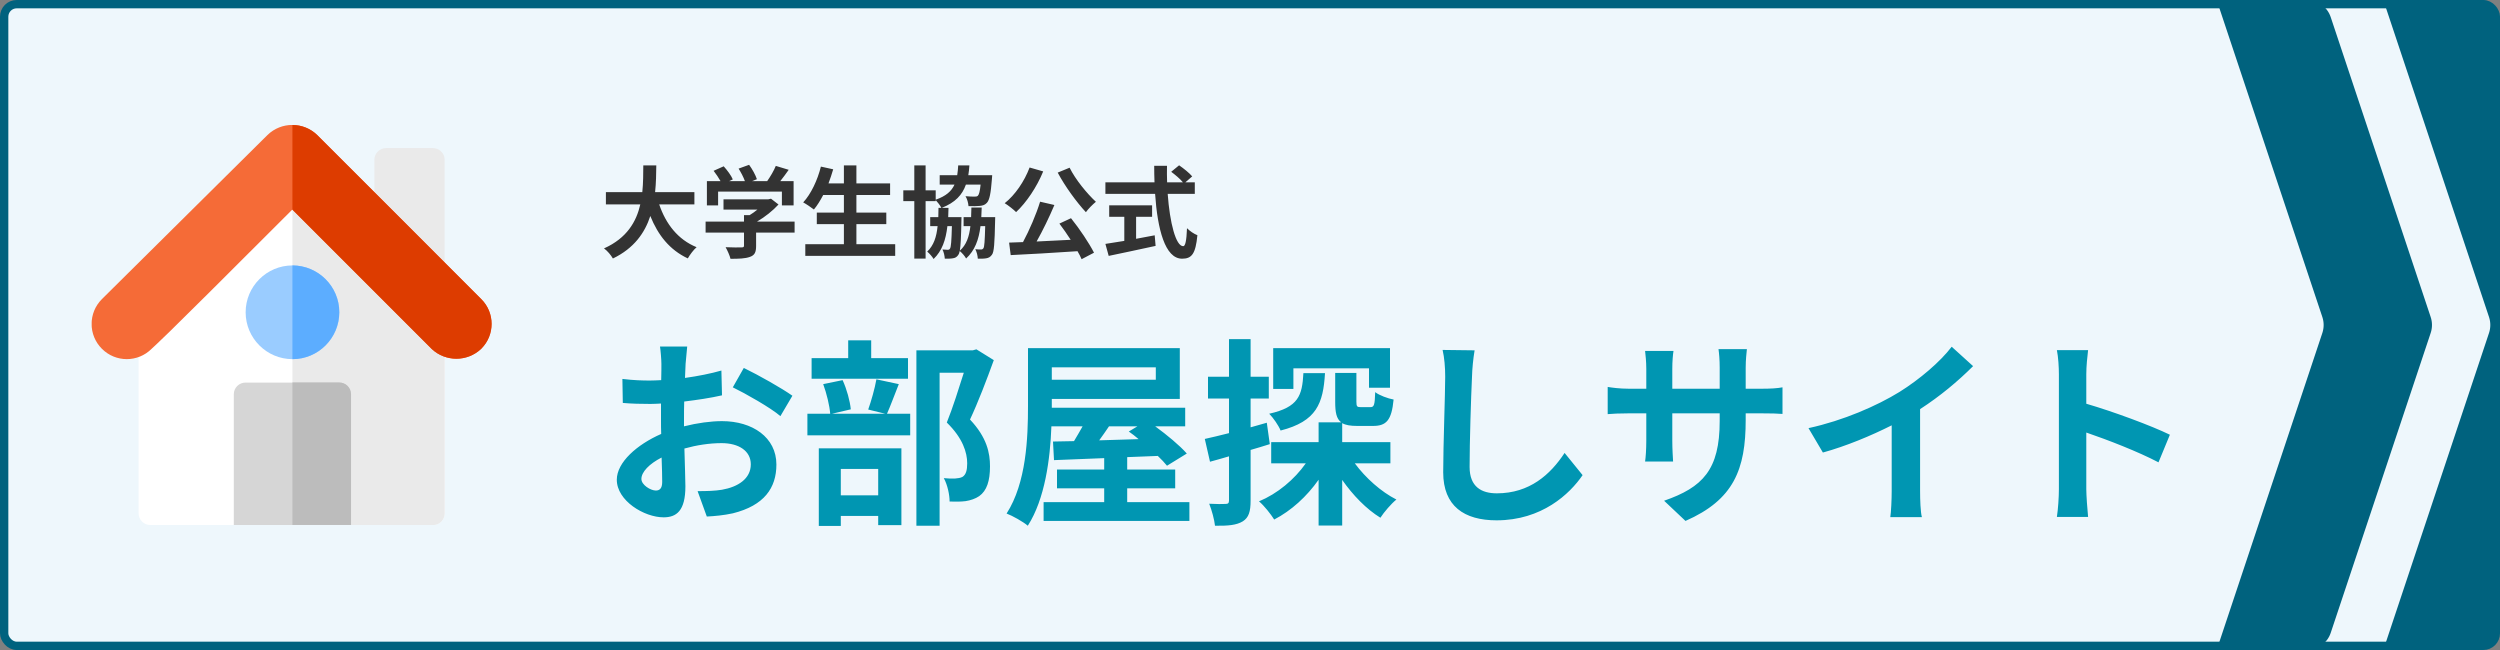 <svg width="300" height="78" viewBox="0 0 300 78" fill="none" xmlns="http://www.w3.org/2000/svg">
<rect x="0" y="0" width="300" height="78" fill="#808080" stroke="none"/>
<g clip-path="url(#clip0_791_566)">
<rect x="0.5" y="0.5" width="299" height="77" rx="1.5" fill="#EEF7FC" stroke="#00627E"/>
<path d="M266 0H276.838C278.129 0 279.275 0.826 279.684 2.051L291.684 38.051C291.889 38.667 291.889 39.333 291.684 39.949L279.684 75.949C279.275 77.174 278.129 78 276.838 78H266L278.684 39.949C278.889 39.333 278.889 38.667 278.684 38.051L266 0Z" fill="#00627E"/>
<path d="M286 0H296.838C298.129 0 299.275 0.826 299.684 2.051L311.684 38.051C311.889 38.667 311.889 39.333 311.684 39.949L299.684 75.949C299.275 77.174 298.129 78 296.838 78H286L298.684 39.949C298.889 39.333 298.889 38.667 298.684 38.051L286 0Z" fill="#00627E"/>
<path d="M83.328 24.528H79.104C79.896 26.868 81.348 28.752 83.592 29.664C83.232 29.964 82.764 30.6 82.536 31.008C80.364 29.988 78.972 28.236 78.036 25.92C77.388 27.924 76.092 29.796 73.548 31.02C73.32 30.624 72.9 30.108 72.48 29.808C75.228 28.584 76.368 26.592 76.836 24.528H72.708V23.052H77.076C77.196 21.924 77.184 20.832 77.196 19.848H78.756C78.744 20.832 78.732 21.936 78.612 23.052H83.328V24.528ZM86.172 22.992V24.648H84.828V21.732H86.46C86.244 21.336 85.92 20.868 85.632 20.496L86.844 19.956C87.264 20.424 87.744 21.06 87.936 21.528L87.504 21.732H89.388C89.22 21.264 88.92 20.688 88.632 20.232L89.892 19.776C90.276 20.292 90.672 21.024 90.828 21.504L90.252 21.732H92.064C92.46 21.168 92.868 20.472 93.096 19.908L94.644 20.376C94.32 20.844 93.972 21.312 93.636 21.732H95.232V24.648H93.828V22.992H86.172ZM95.352 26.592V27.912H90.732V29.508C90.732 30.252 90.576 30.624 89.988 30.828C89.424 31.032 88.68 31.056 87.66 31.056C87.564 30.648 87.288 30.048 87.072 29.664C87.84 29.7 88.728 29.7 88.968 29.688C89.22 29.688 89.28 29.64 89.28 29.472V27.912H84.672V26.592H89.28V25.812H89.964C90.276 25.62 90.6 25.392 90.888 25.152H86.82V23.916H92.208L92.52 23.844L93.42 24.54C92.748 25.272 91.812 26.028 90.84 26.592H95.352ZM102.768 29.304H107.424V30.708H96.636V29.304H101.268V26.892H98.016V25.512H101.268V23.4H98.784C98.436 24.06 98.064 24.672 97.668 25.14C97.38 24.912 96.744 24.48 96.384 24.288C97.32 23.28 98.1 21.624 98.508 19.992L99.984 20.316C99.816 20.892 99.624 21.456 99.42 22.008H101.268V19.848H102.768V22.008H106.812V23.4H102.768V25.512H106.356V26.892H102.768V29.304ZM117.756 26.052H119.424C119.424 26.052 119.424 26.388 119.412 26.532C119.352 29.196 119.292 30.252 119.028 30.576C118.824 30.852 118.632 30.948 118.344 30.996C118.116 31.044 117.744 31.044 117.336 31.044C117.324 30.684 117.204 30.216 117.036 29.904C117.336 29.94 117.576 29.94 117.72 29.94C117.84 29.94 117.924 29.904 118.008 29.796C118.128 29.616 118.176 28.944 118.224 27.132H117.66C117.456 28.788 116.976 30.06 115.932 31.02C115.788 30.744 115.44 30.336 115.164 30.12C115.128 30.348 115.068 30.492 114.996 30.588C114.804 30.864 114.612 30.96 114.336 30.996C114.108 31.044 113.748 31.044 113.376 31.044C113.352 30.696 113.256 30.228 113.088 29.94C113.376 29.964 113.58 29.976 113.724 29.976C113.844 29.976 113.928 29.952 114 29.832C114.12 29.652 114.18 28.968 114.228 27.132H113.688C113.496 28.812 113.04 30.108 112.032 31.08C111.876 30.804 111.528 30.408 111.264 30.192C112.044 29.46 112.38 28.44 112.512 27.132H111.624V26.052H112.596C112.608 25.704 112.62 25.332 112.62 24.948H112.968C112.824 24.66 112.512 24.252 112.284 24.012V24.132H111.072V31.032H109.716V24.132H108.396V22.836H109.716V19.848H111.072V22.836H112.284V23.964C113.52 23.532 114.18 22.944 114.54 22.152H112.764V21.024H114.864C114.924 20.664 114.96 20.268 114.984 19.848H116.328C116.304 20.268 116.256 20.652 116.196 21.024H119.064L119.028 21.504C118.896 23.232 118.74 24 118.428 24.336C118.188 24.6 117.936 24.672 117.576 24.708C117.288 24.744 116.772 24.756 116.22 24.732C116.196 24.372 116.064 23.868 115.86 23.544C116.328 23.592 116.772 23.592 116.976 23.592C117.144 23.592 117.252 23.58 117.348 23.484C117.48 23.352 117.588 22.98 117.672 22.152H115.908C115.476 23.388 114.636 24.3 113.004 24.948H113.82C113.808 25.332 113.796 25.704 113.784 26.052H115.38C115.38 26.052 115.38 26.376 115.368 26.52C115.332 28.416 115.284 29.496 115.176 30.084C115.968 29.388 116.304 28.404 116.448 27.132H115.632V26.052H116.532C116.544 25.692 116.556 25.308 116.568 24.9H117.804C117.792 25.296 117.78 25.68 117.756 26.052ZM126.924 20.712L128.352 20.124C129.048 21.528 130.416 23.208 131.508 24.216C131.136 24.516 130.584 25.068 130.308 25.464C129.18 24.252 127.8 22.356 126.924 20.712ZM123.552 20.1L125.184 20.568C124.416 22.452 123.156 24.312 121.932 25.452C121.644 25.152 120.948 24.612 120.564 24.384C121.8 23.412 122.928 21.768 123.552 20.1ZM127.128 26.832L128.52 26.184C129.564 27.48 130.692 29.172 131.28 30.324L129.792 31.104C129.672 30.816 129.504 30.492 129.3 30.144C126.42 30.336 123.396 30.516 121.284 30.612L121.092 29.112L122.76 29.052C123.528 27.624 124.356 25.704 124.812 24.204L126.528 24.6C125.904 26.076 125.124 27.684 124.392 28.98C125.688 28.92 127.092 28.848 128.484 28.776C128.052 28.104 127.572 27.42 127.128 26.832ZM136.332 26.016V28.656C137.064 28.524 137.832 28.38 138.564 28.236L138.672 29.508C136.704 29.94 134.592 30.384 133.044 30.708L132.648 29.268C133.26 29.172 134.052 29.052 134.916 28.908V26.016H133.104V24.636H138.252V26.016H136.332ZM143.376 23.268H140.124C140.376 26.772 141.108 29.544 141.984 29.544C142.236 29.544 142.38 28.908 142.44 27.384C142.764 27.72 143.292 28.08 143.688 28.224C143.472 30.492 142.992 31.044 141.852 31.044C139.8 31.044 138.9 27.492 138.612 23.268H132.648V21.876H138.54C138.516 21.228 138.504 20.556 138.504 19.896H140.04C140.028 20.556 140.028 21.228 140.052 21.876H141.948C141.624 21.468 141.024 20.976 140.544 20.616L141.492 19.836C142.032 20.208 142.74 20.772 143.064 21.168L142.248 21.876H143.376V23.268Z" fill="#333333"/>
<g clip-path="url(#clip1_791_566)">
<path d="M52.947 39.045L36.07 22.174C35.55 21.634 34.69 21.614 34.15 22.124C34.13 22.144 34.12 22.154 34.1 22.174L17.052 39.045C16.782 39.295 16.622 39.655 16.632 40.026V61.589C16.632 62.359 17.242 62.99 18.013 63C18.013 63 18.033 63 18.043 63H28.097L34.87 54.344L35.09 54.815L42.063 63H51.957C52.727 63 53.358 62.389 53.368 61.619C53.368 61.619 53.368 61.599 53.368 61.589V40.026C53.368 39.655 53.218 39.295 52.937 39.045H52.947Z" fill="white"/>
<path d="M53.367 40.035V61.599C53.367 62.369 52.757 63 51.987 63.01C51.987 63.01 51.967 63.01 51.957 63.01H42.063L35.09 54.825V21.754C35.46 21.754 35.82 21.904 36.07 22.174L52.937 39.045C53.207 39.295 53.367 39.655 53.358 40.035H53.367Z" fill="#EAEAEA"/>
<path d="M50.966 33.061L45.334 27.468C45.064 27.207 44.924 26.847 44.924 26.467V19.182C44.924 18.402 45.554 17.771 46.324 17.771H51.947C52.727 17.771 53.357 18.402 53.357 19.172V32.06C53.337 32.841 52.687 33.461 51.907 33.441C51.557 33.441 51.217 33.291 50.966 33.051V33.061Z" fill="#EAEAEA"/>
<path d="M35.1 31.851C31.999 31.851 29.477 34.372 29.477 37.474C29.477 40.576 31.999 43.098 35.1 43.098C38.201 43.098 40.722 40.576 40.722 37.474C40.722 34.372 38.201 31.861 35.1 31.851Z" fill="#9ACCFF"/>
<path d="M40.712 45.909H29.467C28.697 45.909 28.067 46.52 28.057 47.29C28.057 47.29 28.057 47.31 28.057 47.32V63H42.112V47.32C42.112 46.55 41.502 45.919 40.732 45.909C40.732 45.909 40.712 45.909 40.702 45.909H40.712Z" fill="#D6D6D6"/>
<path d="M40.712 37.474C40.712 34.372 38.191 31.861 35.09 31.851V43.098C38.191 43.098 40.702 40.576 40.712 37.474Z" fill="#5CADFF"/>
<path d="M57.749 35.893C54.288 32.431 41.522 19.643 38.061 16.2C36.4 14.589 33.759 14.589 32.099 16.2L12.23 35.893C10.579 37.544 10.579 40.205 12.23 41.856C13.881 43.508 16.542 43.508 18.193 41.856C19.203 40.876 17.422 42.817 35.08 25.146L51.807 41.877C53.467 43.428 56.048 43.428 57.709 41.877C57.709 41.877 57.719 41.867 57.739 41.846C59.39 40.215 59.4 37.564 57.779 35.913C57.769 35.903 57.759 35.893 57.749 35.883V35.893Z" fill="#F56B37"/>
<path d="M57.749 41.857C57.749 41.857 57.749 41.887 57.719 41.887C56.059 43.438 53.477 43.438 51.817 41.887L35.09 25.156V15C36.2 15 37.271 15.43 38.071 16.211C41.532 19.643 54.298 32.441 57.749 35.893C59.4 37.524 59.41 40.176 57.779 41.827C57.769 41.837 57.759 41.847 57.749 41.857Z" fill="#DD3C00"/>
<path d="M42.123 47.31V62.99H35.09V45.899H40.712C41.483 45.899 42.113 46.51 42.123 47.28C42.123 47.28 42.123 47.3 42.123 47.31Z" fill="#BCBCBC"/>
</g>
<path d="M78.696 58.864C79.128 58.864 79.464 58.648 79.464 57.832C79.464 57.232 79.44 56.152 79.392 54.904C77.928 55.648 76.968 56.632 76.968 57.472C76.968 58.192 78.072 58.864 78.696 58.864ZM82.08 50.32V51.16C83.688 50.752 85.32 50.536 86.64 50.536C90.288 50.536 93.168 52.48 93.168 55.744C93.168 58.552 91.704 60.664 87.936 61.6C86.832 61.84 85.752 61.936 84.816 61.984L83.712 58.936C84.792 58.936 85.8 58.912 86.64 58.768C88.56 58.432 90.096 57.448 90.096 55.72C90.096 54.112 88.656 53.176 86.592 53.176C85.128 53.176 83.592 53.416 82.128 53.824C82.176 55.72 82.248 57.544 82.248 58.36C82.248 61.312 81.168 62.08 79.632 62.08C77.304 62.08 74.016 60.088 74.016 57.568C74.016 55.48 76.44 53.344 79.344 52.072C79.32 51.52 79.32 50.968 79.32 50.416V48.424C78.864 48.448 78.432 48.472 78.048 48.472C76.968 48.472 75.768 48.448 74.736 48.352L74.688 45.472C76.08 45.64 77.112 45.664 77.976 45.664C78.408 45.664 78.864 45.64 79.344 45.616C79.368 44.776 79.368 44.08 79.368 43.672C79.368 43.168 79.272 42.016 79.2 41.584H82.464C82.416 42.016 82.32 43.048 82.272 43.648C82.248 44.176 82.224 44.752 82.2 45.352C83.76 45.136 85.32 44.824 86.568 44.464L86.64 47.44C85.296 47.752 83.664 47.992 82.104 48.184C82.08 48.904 82.08 49.624 82.08 50.32ZM87.936 46.48L89.256 44.152C91.08 45.04 93.84 46.6 95.088 47.488L93.648 49.936C92.52 48.952 89.424 47.2 87.936 46.48ZM108.96 42.976V45.448H97.392V42.976H101.784V40.84H104.544V42.976H108.96ZM105.384 56.272H100.896V59.44H105.384V56.272ZM98.256 63.112V53.8H108.168V63.016H105.384V61.912H100.896V63.112H98.256ZM105.168 45.52L107.856 46.096C107.328 47.416 106.848 48.736 106.44 49.648H109.224V52.24H96.888V49.648H99.624C99.552 48.688 99.192 47.2 98.784 46.096L101.112 45.616C101.616 46.696 102 48.136 102.096 49.12L99.84 49.648H106.224L104.184 49.144C104.544 48.136 104.976 46.624 105.168 45.52ZM117.168 41.92L119.256 43.216C118.416 45.544 117.36 48.304 116.4 50.344C118.44 52.504 118.8 54.376 118.8 55.96C118.8 57.712 118.416 58.888 117.504 59.536C117.048 59.848 116.472 60.04 115.872 60.136C115.32 60.208 114.624 60.208 113.952 60.184C113.952 59.416 113.712 58.192 113.256 57.376C113.784 57.424 114.24 57.448 114.6 57.424C114.936 57.4 115.248 57.352 115.488 57.232C115.92 56.968 116.064 56.416 116.064 55.6C116.064 54.304 115.536 52.576 113.616 50.704C114.312 49 115.08 46.552 115.656 44.728H112.752V63.088H109.968V42.04H116.736L117.168 41.92ZM136.488 51.16H133.08C132.696 51.736 132.288 52.312 131.904 52.84C133.416 52.792 135.024 52.744 136.632 52.696C136.248 52.36 135.84 52.048 135.456 51.784L136.488 51.16ZM138.696 44.08H126.216V45.568H138.696V44.08ZM135.264 60.256H142.728V62.512H125.232V60.256H132.504V58.6H126.84V56.344H132.504V54.976C130.248 55.072 128.184 55.144 126.48 55.216L126.36 52.984L128.88 52.936C129.216 52.384 129.576 51.76 129.912 51.16H126.168C126.024 55.072 125.4 59.872 123.336 63.088C122.784 62.608 121.488 61.888 120.792 61.624C123.168 57.928 123.36 52.528 123.36 48.712V41.776H141.576V47.872H126.216V48.712V48.928H142.224V51.16H138.624C140.04 52.192 141.576 53.464 142.416 54.424L140.04 55.888C139.752 55.528 139.368 55.12 138.936 54.712C137.712 54.76 136.488 54.808 135.264 54.856V56.344H141.024V58.6H135.264V60.256ZM155.208 44.2V46.672H152.784V41.776H166.8V46.528H164.28V44.2H155.208ZM156.408 44.776H159C158.784 48.424 157.992 50.56 153.672 51.664C153.432 51.064 152.784 50.128 152.304 49.648C155.808 48.856 156.264 47.488 156.408 44.776ZM152.016 50.728L152.376 53.296C151.608 53.536 150.84 53.776 150.072 53.992V60.064C150.072 61.384 149.856 62.104 149.136 62.56C148.392 63.016 147.384 63.112 145.8 63.088C145.728 62.392 145.416 61.216 145.104 60.448C145.944 60.496 146.784 60.496 147.072 60.472C147.36 60.472 147.48 60.376 147.48 60.064V54.76C146.688 55 145.896 55.216 145.2 55.408L144.576 52.672C145.392 52.504 146.4 52.24 147.48 51.976V47.824H144.96V45.208H147.48V40.696H150.072V45.208H152.256V47.824H150.072V51.28L152.016 50.728ZM166.848 55.6H162.576C163.872 57.352 165.72 59.008 167.568 59.944C166.944 60.448 166.08 61.456 165.648 62.128C163.968 61.096 162.36 59.44 161.064 57.592V63.064H158.232V57.568C156.816 59.584 154.944 61.288 152.904 62.344C152.496 61.696 151.704 60.688 151.08 60.16C153.288 59.248 155.328 57.544 156.696 55.6H152.544V53.056H158.232V50.68H160.944C160.368 50.248 160.224 49.48 160.224 48.232V44.752H162.768V48.208C162.768 48.808 162.864 48.856 163.296 48.856H164.448C164.88 48.856 164.976 48.64 165.024 47.056C165.504 47.44 166.56 47.824 167.232 47.944C166.992 50.464 166.344 51.112 164.76 51.112H162.864C162.048 51.112 161.472 51.016 161.064 50.776V53.056H166.848V55.6ZM173.112 41.992L176.952 42.04C176.784 43.048 176.664 44.248 176.64 45.208C176.52 47.752 176.352 53.08 176.352 56.032C176.352 58.432 177.792 59.2 179.616 59.2C183.552 59.2 186.048 56.944 187.752 54.352L189.912 57.016C188.376 59.272 185.016 62.44 179.592 62.44C175.704 62.44 173.184 60.736 173.184 56.68C173.184 53.488 173.424 47.248 173.424 45.208C173.424 44.08 173.328 42.928 173.112 41.992ZM209.483 46.648H211.259C212.531 46.648 213.251 46.6 213.899 46.48V49.672C213.371 49.624 212.531 49.6 211.259 49.6H209.483V50.392C209.483 56.344 208.043 59.968 202.259 62.512L199.691 60.088C204.323 58.48 206.363 56.392 206.363 50.512V49.6H200.675V52.864C200.675 53.92 200.747 54.904 200.771 55.384H197.411C197.483 54.904 197.555 53.944 197.555 52.864V49.6H195.515C194.315 49.6 193.451 49.648 192.923 49.696V46.432C193.355 46.504 194.315 46.648 195.515 46.648H197.555V44.272C197.555 43.36 197.459 42.568 197.411 42.112H200.819C200.747 42.568 200.675 43.336 200.675 44.296V46.648H206.363V44.128C206.363 43.168 206.291 42.376 206.219 41.896H209.627C209.579 42.376 209.483 43.168 209.483 44.128V46.648ZM230.411 49.096V58.912C230.411 59.968 230.459 61.456 230.627 62.056H226.835C226.931 61.48 227.003 59.968 227.003 58.912V51.04C224.531 52.288 221.531 53.536 218.747 54.304L217.019 51.376C221.219 50.464 225.251 48.688 227.939 47.032C230.363 45.52 232.859 43.384 234.203 41.608L236.771 43.936C234.947 45.76 232.787 47.56 230.411 49.096ZM260.387 52.168L259.019 55.48C256.547 54.184 252.947 52.792 250.355 51.904V58.696C250.355 59.392 250.475 61.072 250.571 62.032H246.827C246.971 61.096 247.067 59.656 247.067 58.696V44.92C247.067 44.056 246.995 42.856 246.827 42.016H250.571C250.475 42.856 250.355 43.912 250.355 44.92V48.448C253.571 49.384 258.179 51.088 260.387 52.168Z" fill="#0096B2"/>
</g>
<defs>
<clipPath id="clip0_791_566">
<rect width="300" height="78" fill="white"/>
</clipPath>
<clipPath id="clip1_791_566">
<rect width="48" height="48" fill="white" transform="translate(11 15)"/>
</clipPath>
</defs>
</svg>
